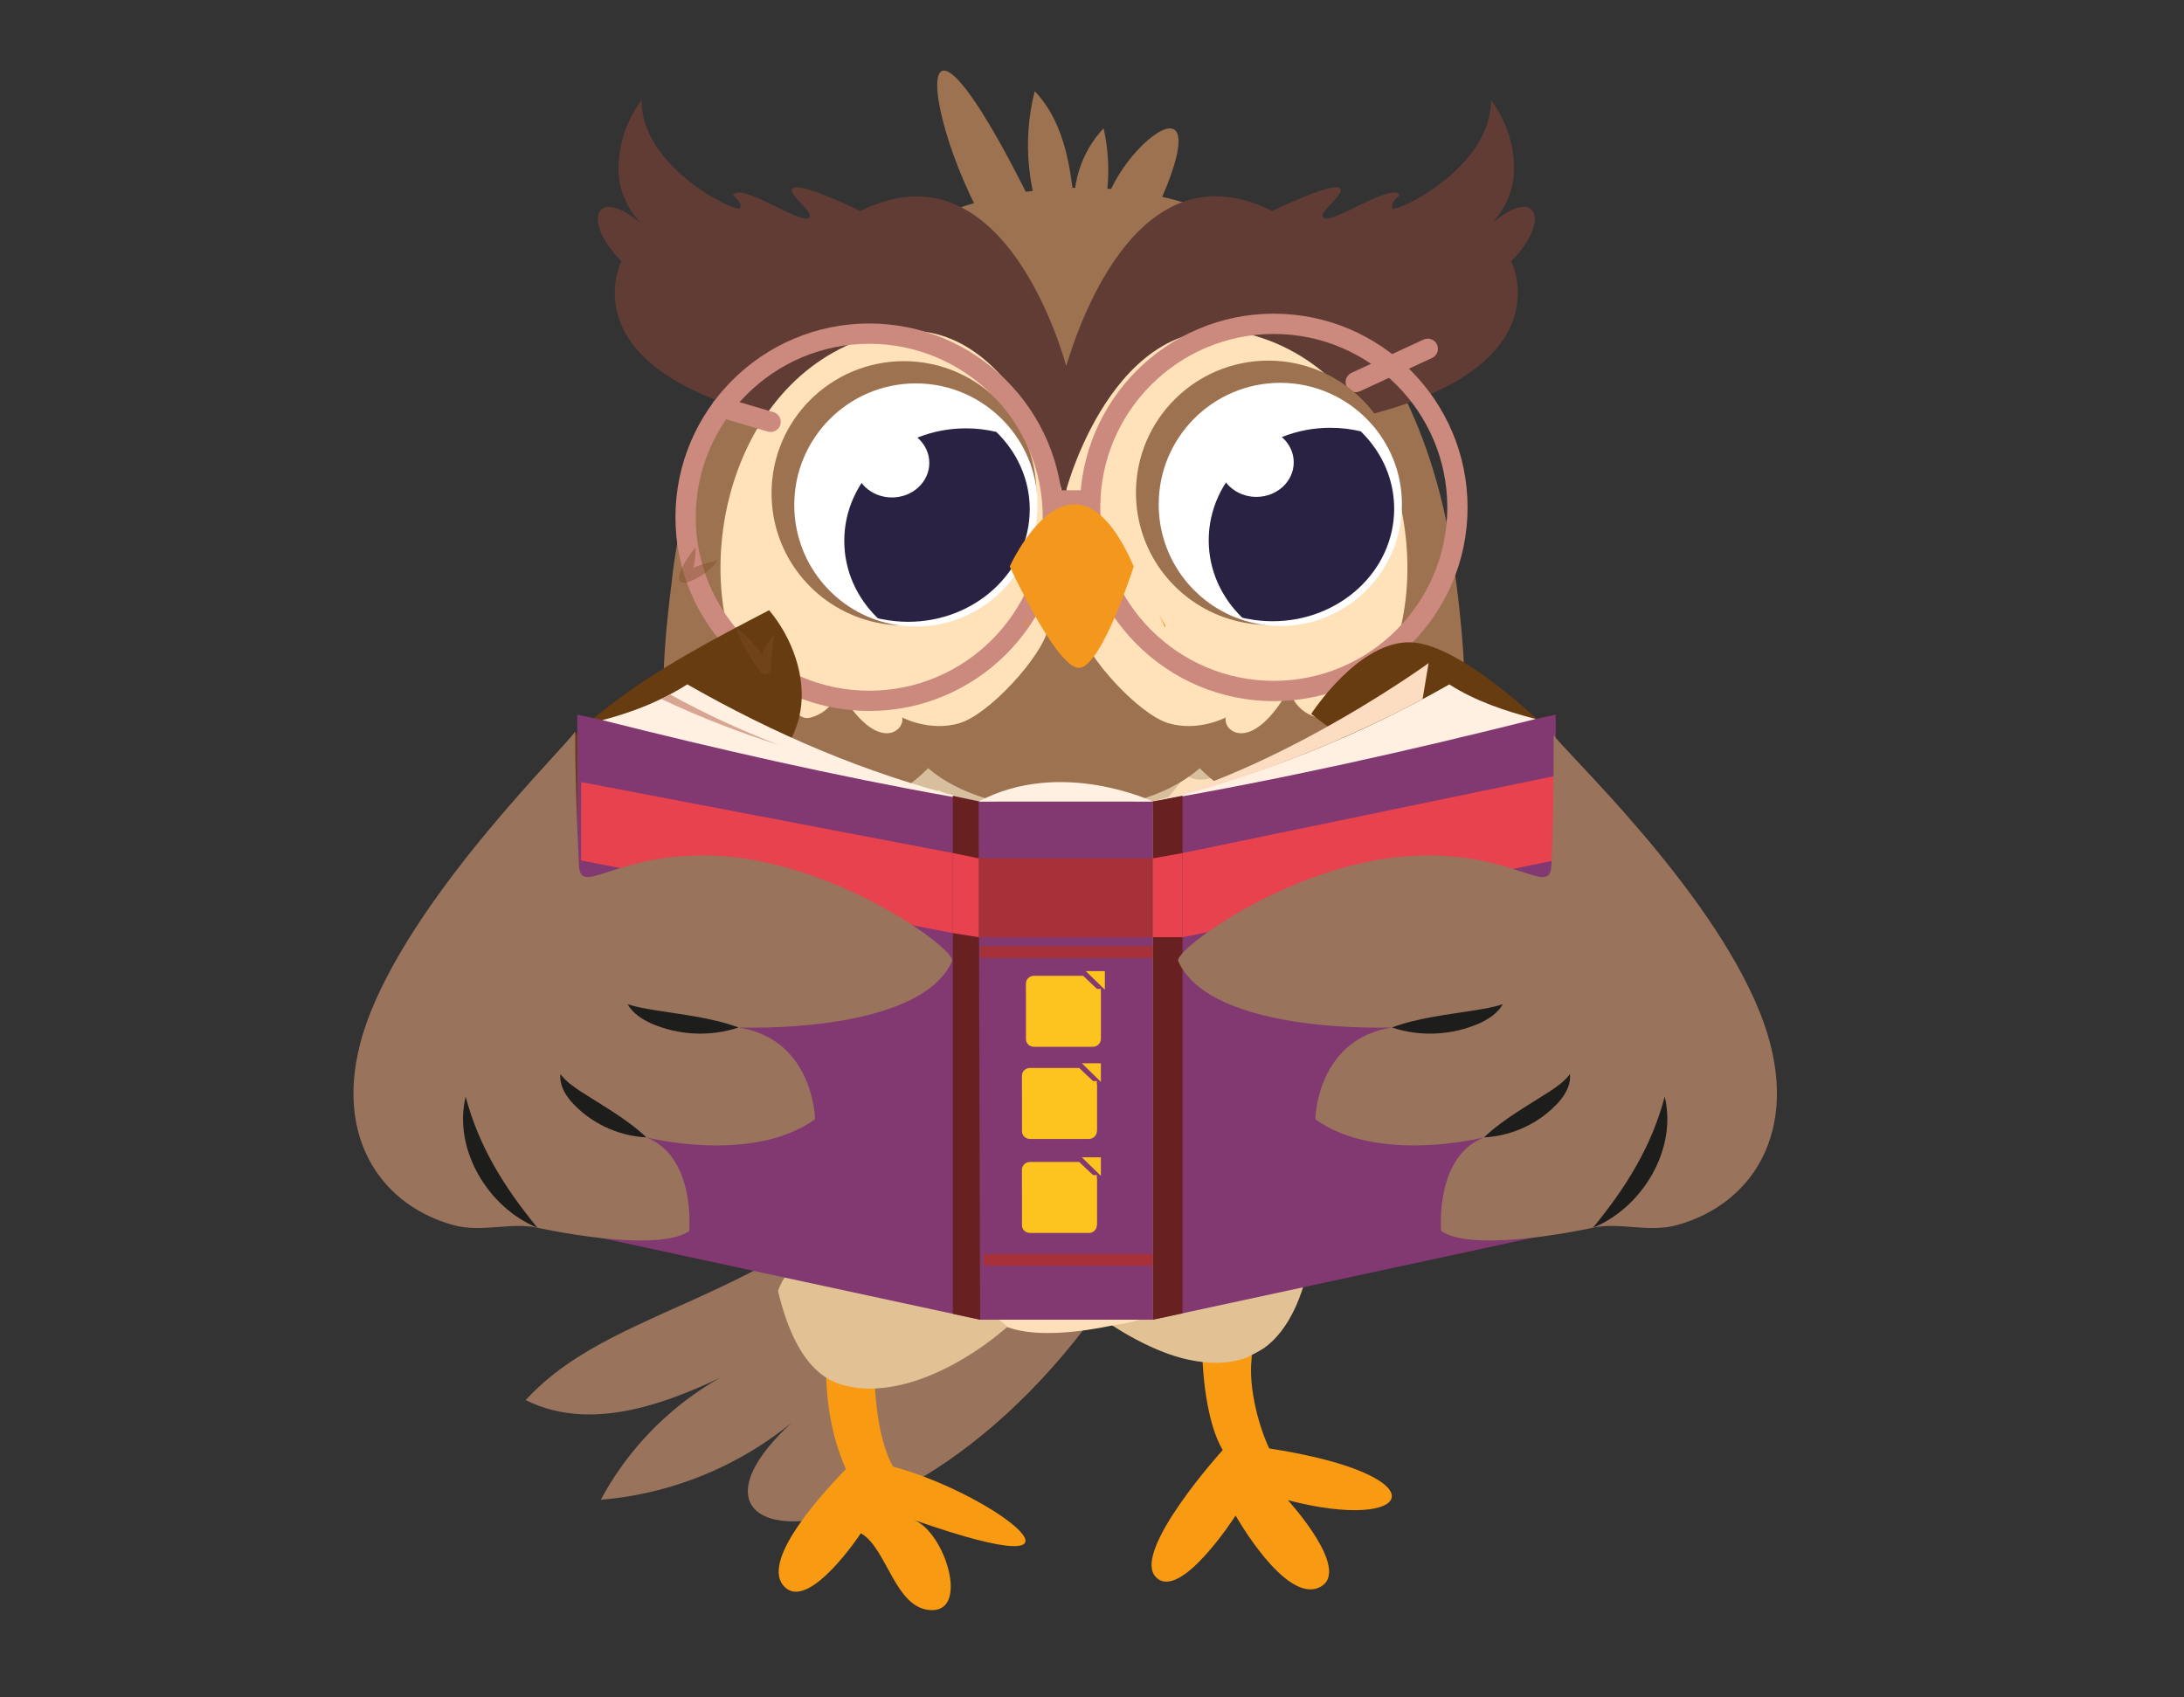 <?xml version="1.0" encoding="UTF-8"?>
<svg xmlns="http://www.w3.org/2000/svg" viewBox="0 0 1164.21 904.88">
  <rect x="0" y="0" width="1164.21" height="904.88" fill="#333333" stroke="none"/>
  <defs>
    <style>
      .cls-1 {
        opacity: .15;
      }

      .cls-1, .cls-2, .cls-3, .cls-4, .cls-5, .cls-6, .cls-7, .cls-8, .cls-9, .cls-10, .cls-11, .cls-12, .cls-13, .cls-14, .cls-15, .cls-16, .cls-17, .cls-18, .cls-19, .cls-20, .cls-21, .cls-22, .cls-23, .cls-24 {
        stroke-width: 0px;
      }

      .cls-2 {
        fill: #682120;
      }

      .cls-2, .cls-25 {
        mix-blend-mode: soft-light;
      }

      .cls-26 {
        opacity: .4;
      }

      .cls-27 {
        isolation: isolate;
      }

      .cls-3 {
        fill: #f99a13;
      }

      .cls-4 {
        fill: #613c35;
      }

      .cls-5 {
        fill: #2a2242;
      }

      .cls-6 {
        fill: #1d1d1b;
      }

      .cls-7 {
        fill: #e2c195;
      }

      .cls-8 {
        fill: #cc897e;
      }

      .cls-9 {
        fill: #d7a592;
      }

      .cls-10 {
        fill: #a63138;
      }

      .cls-11 {
        fill: #9c7250;
      }

      .cls-12 {
        fill: #99735c;
      }

      .cls-13 {
        fill: #7d4e24;
      }

      .cls-14 {
        fill: #fde0b9;
      }

      .cls-15 {
        fill: #823871;
      }

      .cls-16 {
        fill: #f39200;
      }

      .cls-17 {
        fill: #f3981c;
      }

      .cls-18 {
        fill: #fff;
      }

      .cls-19 {
        fill: #ffe1ba;
      }

      .cls-20 {
        fill: #fff0e2;
      }

      .cls-21 {
        fill: #fcddc1;
      }

      .cls-22 {
        fill: #e8424f;
      }

      .cls-23 {
        fill: #fdc41f;
      }

      .cls-24 {
        fill: #683c11;
      }
    </style>
  </defs>
  <g class="cls-27">
    <g id="Calque_1" data-name="Calque 1">
      <path class="cls-12" d="m639.46,597.82c-100.06,254.49-323.38,247.47-209.01,153.38-29.94,27.82-69.42,45.18-110.16,48.44,17.25-32.39,45.85-58.59,79.62-72.94-37.42,19.21-82.08,38.63-119.7,19.81,52.05-56.58,143.87-48.32,243.98-167.25,25.56-30.36,90.96-30.65,113.99-11.84,14.99,12.25-2.81,11.48,1.28,30.4Z"/>
      <path class="cls-3" d="m487.11,810.37c16.55,6.57,29.46,48.24,9.72,48.14-19.74-.1-23.85-33.13-37.95-41-5.11,7.66-29.83,42.03-41.43,27.73-11.6-14.31,22.67-50.76,33.44-61.93-8.24-18.87-10.7-37.71-10.63-58.06,11.94-3.13,25.3-8.54,25.96,10.59.44,12.59,2.58,33.36,9.83,46.14,55.52,14.94,120.9,67.08,11.05,28.4Z"/>
      <path class="cls-3" d="m686.5,799.86s34.92,38.06,16.76,46.54c-18.23,8.55-44.6-38.33-44.6-38.33,0,0-29.85,46.6-42.67,32.65-12.75-13.89,35.79-67.57,35.79-67.57-8.56-14.34-11.21-41.78-10.88-57.62,0,0,28.51-12.29,26.24,9.61-1.49,14.41,3.39,34.2,9.41,47.14,93.49,14.48,77.51,45.33,9.95,27.58Z"/>
      <path class="cls-7" d="m422.42,623.81c2.68,27.54,2.77,48.9-2.23,54.76-2.4,2.81-4.23,6.13-5.46,9.71,4.29,18.27,11.23,34.57,22.02,43.59,3.03,2.53,6.34,4.52,9.99,5.78,13.84,4.78,29.51,2.9,44.69-2.61,15.57-5.64,30.6-15.09,42.67-25.12.95-.79,1.9-1.57,2.81-2.37,1.73-1.51,3.41-3.03,4.99-4.54l-119.49-79.2Z"/>
      <path class="cls-7" d="m703.29,600.95c-170.34,112.87-122.8,80.88-133.01,88.16,6.01,5.8,13.94,11.97,22.65,17.62,4.4,2.86,8.99,5.57,13.68,8.01,8.9,4.63,18.07,8.33,26.6,10.17,12.1,2.65,22.14,2.18,30.48-.77,3.62-1.58,7.03-3.41,10.26-5.43,13.29-9.75,20.76-27.67,24.89-49.12,1.59-8.27,2.7-17.05,3.44-26.1.46-5.67.8-11.44,1.02-17.24.51-14.88,0-25.3,0-25.3Z"/>
      <path class="cls-14" d="m702.28,643.5c34.45-40.35,47.01-130.77,46.23-171.25-.9-47.08-41.43-91.59-41.43-91.59h-289.04l-25.43,65.9s23.08,108.12,29.81,177.26c0,0,116.23,82.23,114.49,83.74,15.55,5.83,39.76,2.56,56.01-.82,49.39-6.57,102.72-56.34,109.35-63.23Z"/>
      <g>
        <path class="cls-1" d="m666.28,406.75c-6.84.65-11.61,4.46-17.71,7.02-5.32,2.3-12.2,3.11-16.35-.75-38.89,54.48-75.99,47.03-131.84,8.2-3.36,7.11-15.24,11.17-30.3-2.17-3.18-2.86-5.84-6.59-8.76-9.88,8.89-9.82,18.1-18.64,26.8-24.48,36.52,6.34,19.46,6.14,76.69-.5,57.35,6.64,40.22,6.85,76.89.44,7.98,5.47,16.35,13.23,24.59,22.12Z"/>
        <path class="cls-1" d="m488.69,384.26c-8.89,5.9-18.3,14.85-27.38,24.92-1.56-1.74-3.18-3.42-4.93-4.72-5.88-4.43-18.14-6.96-19.01-6.96,5.26-12.55,8.89-20.63,8.89-20.63l42.43,7.39Z"/>
        <path class="cls-1" d="m689.83,391.34c-3.18,7.02-9.15,13.36-16.93,14.79-2.21.37-4.41.37-6.62.62-8.43-9.07-17-17.03-25.17-22.49l42.43-7.39s2.47,5.53,6.29,14.48Z"/>
      </g>
      <path class="cls-11" d="m541.32,143.99c-50.42-63.03-66.98-195.77,18.44-15.24-12.05-24.62-15.01-53.57-8.19-80.12,17.07,17.86,19.89,44.59,21.81,69.22-3.11-17.58,2.6-36.5,14.9-49.43,3.46,15.22,3.32,31.24-.4,46.39,4.81-37.7,79.78-94.39,12.4,29l-58.96.18Z"/>
      <g>
        <path class="cls-11" d="m776.35,311.39c-34.84-305.63-392.3-256.73-418.41,0,0,0-9.52,70.4,0,71.94,9.52,1.54,14.42-6.17,14.42-6.17,0,0,11.3,30.86,20.55,34.72,9.26,3.86,16.46,0,16.46,0,0,0,5.14,10.03,13.63,10.03s28.29-10.8,28.29-10.8c0,0,14.48,6.94,21.26,10.8,6.78,3.86,22.21-12.34,22.21-12.34,31.7,27.86,108.93,31.51,144.78,0,0,0,15.43,16.2,22.21,12.34,6.78-3.86,21.26-10.8,21.26-10.8,0,0,19.8,10.8,28.29,10.8s13.63-10.03,13.63-10.03c0,0,7.2,3.86,16.46,0,9.26-3.86,20.55-34.72,20.55-34.72,0,0,4.91,7.72,14.42,6.17,9.52-1.54,0-71.94,0-71.94Z"/>
        <path class="cls-4" d="m726.46,222c108.14-26.31,79.09-82.73,79.09-82.73,22.88-22.88,12.87-43.68-15.95-15.04,0,0,17.49-12.22,17.49-34.33s-12.34-36.52-12.34-36.52c.51,36-50.92,60.44-52.46,57.61-1.54-2.83,3.81-6.94,3.81-6.94-3.91-6.94-34.67,14.66-40.06,12.34-5.39-2.31,13.11-13.89,7.71-16.28-5.4-2.39-35.64,12.42-35.64,12.42-78.55-39.59-109.02,82.55-109.82,82.55,0,0-31.52-121.9-109.6-82.55,0,0-30.24-14.81-35.64-12.42-5.4,2.39,13.1,13.96,7.71,16.28-5.39,2.31-36.16-19.29-40.06-12.34,0,0,5.35,4.11,3.81,6.94-1.54,2.83-52.98-21.6-52.46-57.61,0,0-12.34,14.4-12.34,36.52s17.49,34.33,17.49,34.33c-28.76-28.58-38.87-7.88-15.94,15.04,0,0-29.05,56.42,79.09,82.73l158.07,83.92,158.07-83.92Z"/>
        <g>
          <path class="cls-19" d="m565.8,260.8s-28.32-106.61-104.81-80.38c-76.5,26.23-95.5,133.47-58.99,188.25,0,0,6.93-15.43,9.76-16.2,2.83-.77,7.46,33.95,20.57,30.09,13.12-3.86,14.66-15.43,14.66-15.43,19.83,35.25,35.48,23.11,33.95,15.43,0,0,14.49,7.72,30.39,3.09,15.9-4.63,43.93-35.49,47.28-50.15,3.34-14.66,7.2-74.7,7.2-74.7Z"/>
          <path class="cls-19" d="m568.5,260.8s28.32-106.61,104.81-80.38c76.5,26.23,95.5,133.47,59,188.25,0,0-6.93-15.43-9.76-16.2-2.83-.77-7.46,33.95-20.57,30.09-13.12-3.86-14.66-15.43-14.66-15.43-19.83,35.25-35.48,23.11-33.95,15.43,0,0-14.49,7.72-30.39,3.09-15.9-4.63-43.93-35.49-47.28-50.15-3.34-14.66-7.2-74.7-7.2-74.7Z"/>
        </g>
        <path class="cls-8" d="m410.78,230.33c-.5,0-1.02-.07-1.53-.22l-25.91-7.64c-2.87-.84-4.5-3.85-3.65-6.71.85-2.85,3.85-4.53,6.71-3.65l25.91,7.64c2.87.84,4.5,3.85,3.65,6.71-.69,2.35-2.85,3.88-5.18,3.88Z"/>
        <path class="cls-8" d="m722.7,209.1c-2.05,0-4-1.17-4.91-3.14-1.25-2.71-.07-5.92,2.64-7.17l38.42-17.73c2.7-1.25,5.92-.06,7.17,2.64,1.25,2.71.07,5.92-2.64,7.17l-38.42,17.73c-.73.34-1.5.5-2.26.5Z"/>
        <path class="cls-11" d="m552.46,263.02c0,38.92-31.65,70.45-70.59,70.45-6.06,0-12-.76-17.59-2.23-30.47-7.75-53-35.34-53-68.22,0-38.92,31.59-70.45,70.59-70.45,20.12,0,38.3,8.45,51.18,21.96,12.06,12.62,19.41,29.65,19.41,48.49Z"/>
        <path class="cls-18" d="m553.04,269.24c0,35.82-29.06,64.83-64.83,64.83-5.56,0-11.02-.7-16.15-2.05-27.98-7.13-48.67-32.52-48.67-62.77,0-35.82,29.01-64.83,64.83-64.83,18.48,0,35.17,7.78,47,20.2,11.07,11.61,17.83,27.28,17.83,44.62Z"/>
        <path class="cls-5" d="m548.91,271.57c0,33.13-29.06,59.97-64.83,59.97-4.54,0-9.02-.45-13.34-1.3-.92-.15-1.89-.35-2.81-.6-11.13-10.74-17.88-25.29-17.88-41.28,0-33.13,29.06-59.97,64.83-59.97,5.62,0,11.02.65,16.21,1.9,2.92,2.85,5.56,5.95,7.83,9.29,6.32,9.24,9.99,20.19,9.99,31.98Z"/>
        <ellipse class="cls-18" cx="475.46" cy="246.82" rx="19.92" ry="18.42"/>
        <path class="cls-11" d="m746.72,262.73c0,38.92-31.65,70.45-70.59,70.45-6.06,0-12-.76-17.59-2.23-30.47-7.75-53-35.34-53-68.22,0-38.92,31.59-70.45,70.59-70.45,20.12,0,38.3,8.45,51.18,21.96,12.06,12.62,19.41,29.65,19.41,48.49Z"/>
        <path class="cls-18" d="m747.31,268.94c0,35.82-29.06,64.83-64.83,64.83-5.56,0-11.02-.7-16.15-2.05-27.98-7.13-48.67-32.52-48.67-62.77,0-35.82,29.01-64.83,64.83-64.83,18.48,0,35.17,7.78,47,20.2,11.07,11.61,17.83,27.28,17.83,44.62Z"/>
        <path class="cls-5" d="m743.18,271.27c0,33.13-29.06,59.97-64.83,59.97-4.54,0-9.02-.45-13.34-1.3-.92-.15-1.89-.35-2.81-.6-11.13-10.74-17.88-25.29-17.88-41.28,0-33.13,29.06-59.97,64.83-59.97,5.62,0,11.02.65,16.21,1.9,2.92,2.85,5.57,5.95,7.83,9.29,6.32,9.24,9.99,20.19,9.99,31.98Z"/>
        <path class="cls-18" d="m689.64,246.52c0,10.18-8.92,18.42-19.92,18.42s-19.92-8.25-19.92-18.42,8.92-18.42,19.92-18.42,19.92,8.25,19.92,18.42Z"/>
        <path class="cls-8" d="m463.36,379.08c-56.96,0-103.3-46.34-103.3-103.3s46.34-103.3,103.3-103.3,103.3,46.34,103.3,103.3-46.34,103.3-103.3,103.3Zm0-195.78c-51,0-92.49,41.49-92.49,92.49s41.49,92.49,92.49,92.49,92.49-41.49,92.49-92.49-41.49-92.49-92.49-92.49Z"/>
        <path class="cls-8" d="m679.01,373.84c-56.96,0-103.3-46.34-103.3-103.29s46.34-103.3,103.3-103.3,103.3,46.34,103.3,103.3-46.34,103.29-103.3,103.29Zm0-195.78c-51,0-92.49,41.49-92.49,92.49s41.49,92.48,92.49,92.48,92.49-41.49,92.49-92.48-41.49-92.49-92.49-92.49Z"/>
        <path class="cls-8" d="m581.12,272.22h-19.62c-2.98,0-5.4-2.42-5.4-5.4s2.42-5.4,5.4-5.4h19.62c2.98,0,5.4,2.42,5.4,5.4s-2.42,5.4-5.4,5.4Z"/>
        <path class="cls-17" d="m604.35,302.02c-32.45-74.5-66.09,0-66.09,0,0,0,24.83,54.08,36.85,54.08s29.24-54.08,29.24-54.08Z"/>
      </g>
      <path class="cls-24" d="m828.18,391.82s-47.71-48.13-75.82-49.33c-28.11-1.21-53.42,38.18-53.42,38.18l57.43,43.68,48.6,19.75,23.21-52.28Z"/>
      <path class="cls-24" d="m409.97,325.37c-29.76,15.45-59.64,31.11-86.12,51.67-26.48,20.56-49.65,46.48-62.1,77.61,5.98,9.14,17.81,15.53,28.7,16.44s21.77-1.71,32.19-4.98c32.39-10.17,63.21-27.28,85.65-52.77,8.54-9.71,15.97-20.94,18.29-33.67,3.41-18.72-4.34-39.75-16.6-54.31Z"/>
      <path class="cls-16" d="m546.11,333.72s1.28-2.3,3.64-5.67c-1.61,2.84-2.73,5.08-3.26,6.21-.27-.32-.37-.54-.37-.54Z"/>
      <path class="cls-16" d="m621.25,333.72s-.11.21-.32.7c-.96-2.3-1.98-4.44-3-6.48,1.12,1.82,2.19,3.75,3.32,5.78Z"/>
      <rect class="cls-15" x="521.66" y="427.37" width="92.87" height="276.28"/>
      <polygon class="cls-15" points="829.29 657.33 614.53 703.65 614.53 427.37 829.29 381.05 829.29 657.33"/>
      <polygon class="cls-15" points="307.71 657.33 522.47 703.65 522.47 427.37 307.71 381.05 307.71 657.33"/>
      <path class="cls-20" d="m521.65,427.38c-4.58-.8-9.15-1.59-13.73-2.45-63.11-11.26-125.06-25.44-186.87-40.95,11.11-2.92,21.57-6.56,31.37-11.33,1.6-.73,3.2-1.52,4.72-2.39,3.12-1.66,6.25-3.44,9.22-5.37,45.97,26.24,94.99,47.57,148.37,60.82,2.25.6,4.58,1.13,6.9,1.66Z"/>
      <path class="cls-20" d="m614.53,427.37c56.07-13.06,110.12-35.11,158.05-62.44,13.77,8.8,29.43,14.11,46.03,18.43-68.31,17.14-136.32,32.36-204.08,44.01Z"/>
      <path class="cls-20" d="m521.66,427.37h92.87s-49.03-23.34-92.87,0Z"/>
      <path class="cls-21" d="m758.32,372.79l3.2-19.22s-74,53.85-147,73.79c43.45-8.29,106.57-34.31,143.79-54.58Z"/>
      <path class="cls-9" d="m415.04,397.16c-21.42-6.76-42.41-14.97-62.6-24.51,1.6-.73,3.2-1.52,4.72-2.39,18.52,10.2,37.84,19.15,57.88,26.9Z"/>
      <polygon class="cls-2" points="507.92 424.23 507.92 700.51 522.47 703.65 521.66 427.37 507.92 424.23"/>
      <polygon class="cls-2" points="614.53 427.37 614.53 703.65 630.38 700.23 630.38 424.23 614.53 427.37"/>
      <rect class="cls-10" x="521.74" y="457.66" width="92.78" height="42.05"/>
      <polygon class="cls-22" points="507.92 454.84 521.74 457.66 521.74 499.71 507.92 497.52 507.92 454.84"/>
      <polygon class="cls-22" points="614.53 457.66 630.38 454.84 630.38 499.71 614.53 499.71 614.53 457.66"/>
      <polygon class="cls-22" points="630.38 454.84 829.29 413.64 828.51 458.76 630.38 499.71 630.38 454.84"/>
      <polygon class="cls-22" points="507.92 454.84 309.77 416.99 309.74 458.76 507.92 497.52 507.92 454.84"/>
      <rect class="cls-10" x="522.47" y="504.5" width="92.06" height="6.29"/>
      <rect class="cls-10" x="524.45" y="668.59" width="90.08" height="6.29"/>
      <path class="cls-12" d="m306.6,390c-5.03,8.33-82.21,82.63-109.1,149.82-23.67,59.13,1.62,101.66,44.23,113.41,14.99,4.13,30.85-1.72,44.73,1.38.04,0,62.83,14.03,80.93,1.8,0,0,3.66-39.53-22.83-49.97,0,0,56.2,14.45,89.92-9.63,0,0-.51-42.55-40.8-48.98,0,0,96.19,4.01,113.86-35.33,2.68-5.97-63.51-54.68-128.9-56.34-50.79-1.29-69.21,22.18-70.01,5.39-1.17-24.3-2.03-47.57-2.03-71.55Z"/>
      <g class="cls-25">
        <path class="cls-6" d="m393.69,547.83c-15.16,5.11-31.97,4.2-46.61-2.16-4.83-2.24-9.83-5.37-12.55-10.28,5.13,1.76,9.91,2.41,14.75,3.26,14.63,2.35,30.35,3.99,44.41,9.19h0Z"/>
      </g>
      <g class="cls-25">
        <path class="cls-6" d="m344.56,606.44c-15.28-.75-29.96-7.72-40.13-19.16-3.3-3.84-6.38-9.18-5.64-14.56,3.12,4.16,6.79,6.52,10.61,9.13,11.77,7.65,24.85,14.77,35.15,24.59h0Z"/>
      </g>
      <g class="cls-25">
        <path class="cls-6" d="m286.46,654.61c-26.22-10.68-45-41.68-38.24-69.85,7.17,26.83,20.54,48.2,38.24,69.85h0Z"/>
      </g>
      <path class="cls-12" d="m828.18,391.82c5.03,8.33,83.05,80.81,109.94,147.99,23.67,59.13-1.62,101.66-44.23,113.41-14.99,4.13-30.85-1.72-44.73,1.38-.04,0-62.83,14.03-80.93,1.8,0,0-3.66-39.53,22.83-49.97,0,0-56.2,14.45-89.92-9.63,0,0,.51-42.55,40.8-48.98,0,0-96.19,4.01-113.86-35.33-2.68-5.97,63.51-54.68,128.9-56.34,50.79-1.29,69.21,22.18,70.01,5.39,1.17-24.3,1.19-45.75,1.19-69.72Z"/>
      <g class="cls-25">
        <path class="cls-6" d="m741.94,547.83c15.16,5.11,31.97,4.2,46.61-2.16,4.83-2.24,9.83-5.37,12.55-10.28-5.13,1.76-9.91,2.41-14.75,3.26-14.63,2.35-30.35,3.99-44.41,9.19h0Z"/>
      </g>
      <g class="cls-25">
        <path class="cls-6" d="m791.07,606.44c15.28-.75,29.96-7.72,40.13-19.16,3.3-3.84,6.37-9.18,5.64-14.56-3.12,4.16-6.79,6.52-10.61,9.13-11.77,7.65-24.85,14.77-35.15,24.59h0Z"/>
      </g>
      <g class="cls-25">
        <path class="cls-6" d="m849.17,654.61c26.22-10.68,45-41.68,38.24-69.85-7.17,26.83-20.54,48.2-38.24,69.85h0Z"/>
      </g>
      <g class="cls-26">
        <path class="cls-13" d="m392.4,334.6c7.37,5.5,12.89,12.5,17.91,20.02,0,0-5.53,1.61-5.53,1.61.58-6.66,3.18-13.24,8-17.79-1.08,6.48-1.89,12.25-1.92,18.09.09,2.78-3.76,4.05-5.36,1.83-5.5-7.29-10.34-14.89-13.1-23.76h0Z"/>
      </g>
      <g class="cls-26">
        <path class="cls-13" d="m370.75,291.89c.23,6.08-1.12,11.58-2.87,16.93l-4.01-3.96c6.15-2.43,11.92-4.72,18.63-5.96-4.03,5.81-10.12,9.49-16.62,11.82-9.92,1.12,1.95-15.65,4.87-18.83h0Z"/>
      </g>
      <g>
        <g>
          <path class="cls-23" d="m555.79,535.15c-.6,0-1,.05-1.22.11v3.64c.25.05.56.07.99.07,1.57,0,2.53-.75,2.53-2.01,0-1.14-.83-1.81-2.3-1.81Z"/>
          <path class="cls-23" d="m567.02,535.15c-.6,0-1,.05-1.22.11v3.64c.25.05.56.07.99.07,1.57,0,2.53-.75,2.53-2.01,0-1.14-.83-1.81-2.3-1.81Z"/>
          <path class="cls-23" d="m586.8,529.2l-9.4-8.9h-26.25c-2.36.01-4.27,1.83-4.27,4.06l.02,29.73c0,2.24,1.91,4.05,4.27,4.05h31.37c2.36-.02,4.27-1.83,4.27-4.06v-24.87Zm-26.99,10.62c-1,.9-2.49,1.3-4.23,1.3-.39,0-.73-.02-1-.05v4.41h-2.92v-12.18c.91-.15,2.18-.26,3.98-.26s3.11.33,3.98.99c.83.62,1.39,1.65,1.39,2.85s-.43,2.23-1.2,2.93Zm11.23,0c-1,.9-2.49,1.3-4.23,1.3-.39,0-.73-.02-1-.05v4.41h-2.92v-12.18c.91-.15,2.18-.26,3.98-.26s3.11.33,3.98.99c.83.62,1.39,1.65,1.39,2.85s-.43,2.23-1.2,2.93Zm12.1-4.34h-3.56v10h-2.96v-10h-3.5v-2.34h10.01v2.34Z"/>
        </g>
        <polygon class="cls-23" points="578.79 517.79 588.96 517.79 588.96 527.71 578.79 517.79"/>
        <rect class="cls-23" x="551.03" y="527.28" width="35.78" height="26.79"/>
      </g>
      <g>
        <g>
          <path class="cls-23" d="m553.68,584.28c-.6,0-1,.05-1.22.11v3.64c.25.05.56.07.99.07,1.57,0,2.53-.75,2.53-2.01,0-1.14-.83-1.81-2.3-1.81Z"/>
          <path class="cls-23" d="m564.9,584.28c-.6,0-1,.05-1.22.11v3.64c.25.05.56.07.99.07,1.57,0,2.53-.75,2.53-2.01,0-1.14-.83-1.81-2.3-1.81Z"/>
          <path class="cls-23" d="m584.68,578.33l-9.4-8.9h-26.25c-2.36.01-4.27,1.83-4.27,4.06l.02,29.73c0,2.24,1.91,4.05,4.27,4.05h31.37c2.36-.02,4.27-1.83,4.27-4.06v-24.87Zm-26.99,10.62c-1,.9-2.49,1.3-4.23,1.3-.39,0-.73-.02-1-.05v4.41h-2.92v-12.18c.91-.15,2.18-.26,3.98-.26s3.11.33,3.98.99c.83.62,1.39,1.65,1.39,2.85s-.43,2.23-1.2,2.93Zm11.23,0c-1,.9-2.49,1.3-4.23,1.3-.39,0-.73-.02-1-.05v4.41h-2.92v-12.18c.91-.15,2.18-.26,3.98-.26s3.11.33,3.98.99c.83.62,1.39,1.65,1.39,2.85s-.43,2.23-1.2,2.93Zm12.1-4.34h-3.56v10h-2.96v-10h-3.5v-2.34h10.01v2.34Z"/>
        </g>
        <polygon class="cls-23" points="576.67 566.92 586.84 566.92 586.84 576.84 576.67 566.92"/>
        <rect class="cls-23" x="548.91" y="576.41" width="35.78" height="26.79"/>
      </g>
      <g>
        <g>
          <path class="cls-23" d="m553.68,634.41c-.6,0-1,.05-1.22.11v3.64c.25.05.56.07.99.07,1.57,0,2.53-.75,2.53-2.01,0-1.14-.83-1.81-2.3-1.81Z"/>
          <path class="cls-23" d="m564.9,634.41c-.6,0-1,.05-1.22.11v3.64c.25.05.56.07.99.07,1.57,0,2.53-.75,2.53-2.01,0-1.14-.83-1.81-2.3-1.81Z"/>
          <path class="cls-23" d="m584.68,628.46l-9.4-8.9h-26.25c-2.36.01-4.27,1.83-4.27,4.06l.02,29.73c0,2.24,1.91,4.05,4.27,4.05h31.37c2.36-.02,4.27-1.83,4.27-4.06v-24.87Zm-26.99,10.62c-1,.9-2.49,1.3-4.23,1.3-.39,0-.73-.02-1-.05v4.41h-2.92v-12.18c.91-.15,2.18-.26,3.98-.26s3.11.33,3.98.99c.83.62,1.39,1.65,1.39,2.85s-.43,2.23-1.2,2.93Zm11.23,0c-1,.9-2.49,1.3-4.23,1.3-.39,0-.73-.02-1-.05v4.41h-2.92v-12.18c.91-.15,2.18-.26,3.98-.26s3.11.33,3.98.99c.83.62,1.39,1.65,1.39,2.85s-.43,2.23-1.2,2.93Zm12.1-4.34h-3.56v10h-2.96v-10h-3.5v-2.34h10.01v2.34Z"/>
        </g>
        <polygon class="cls-23" points="576.67 617.05 586.84 617.05 586.84 626.96 576.67 617.05"/>
        <rect class="cls-23" x="548.91" y="626.54" width="35.78" height="26.79"/>
      </g>
    </g>
  </g>
</svg>